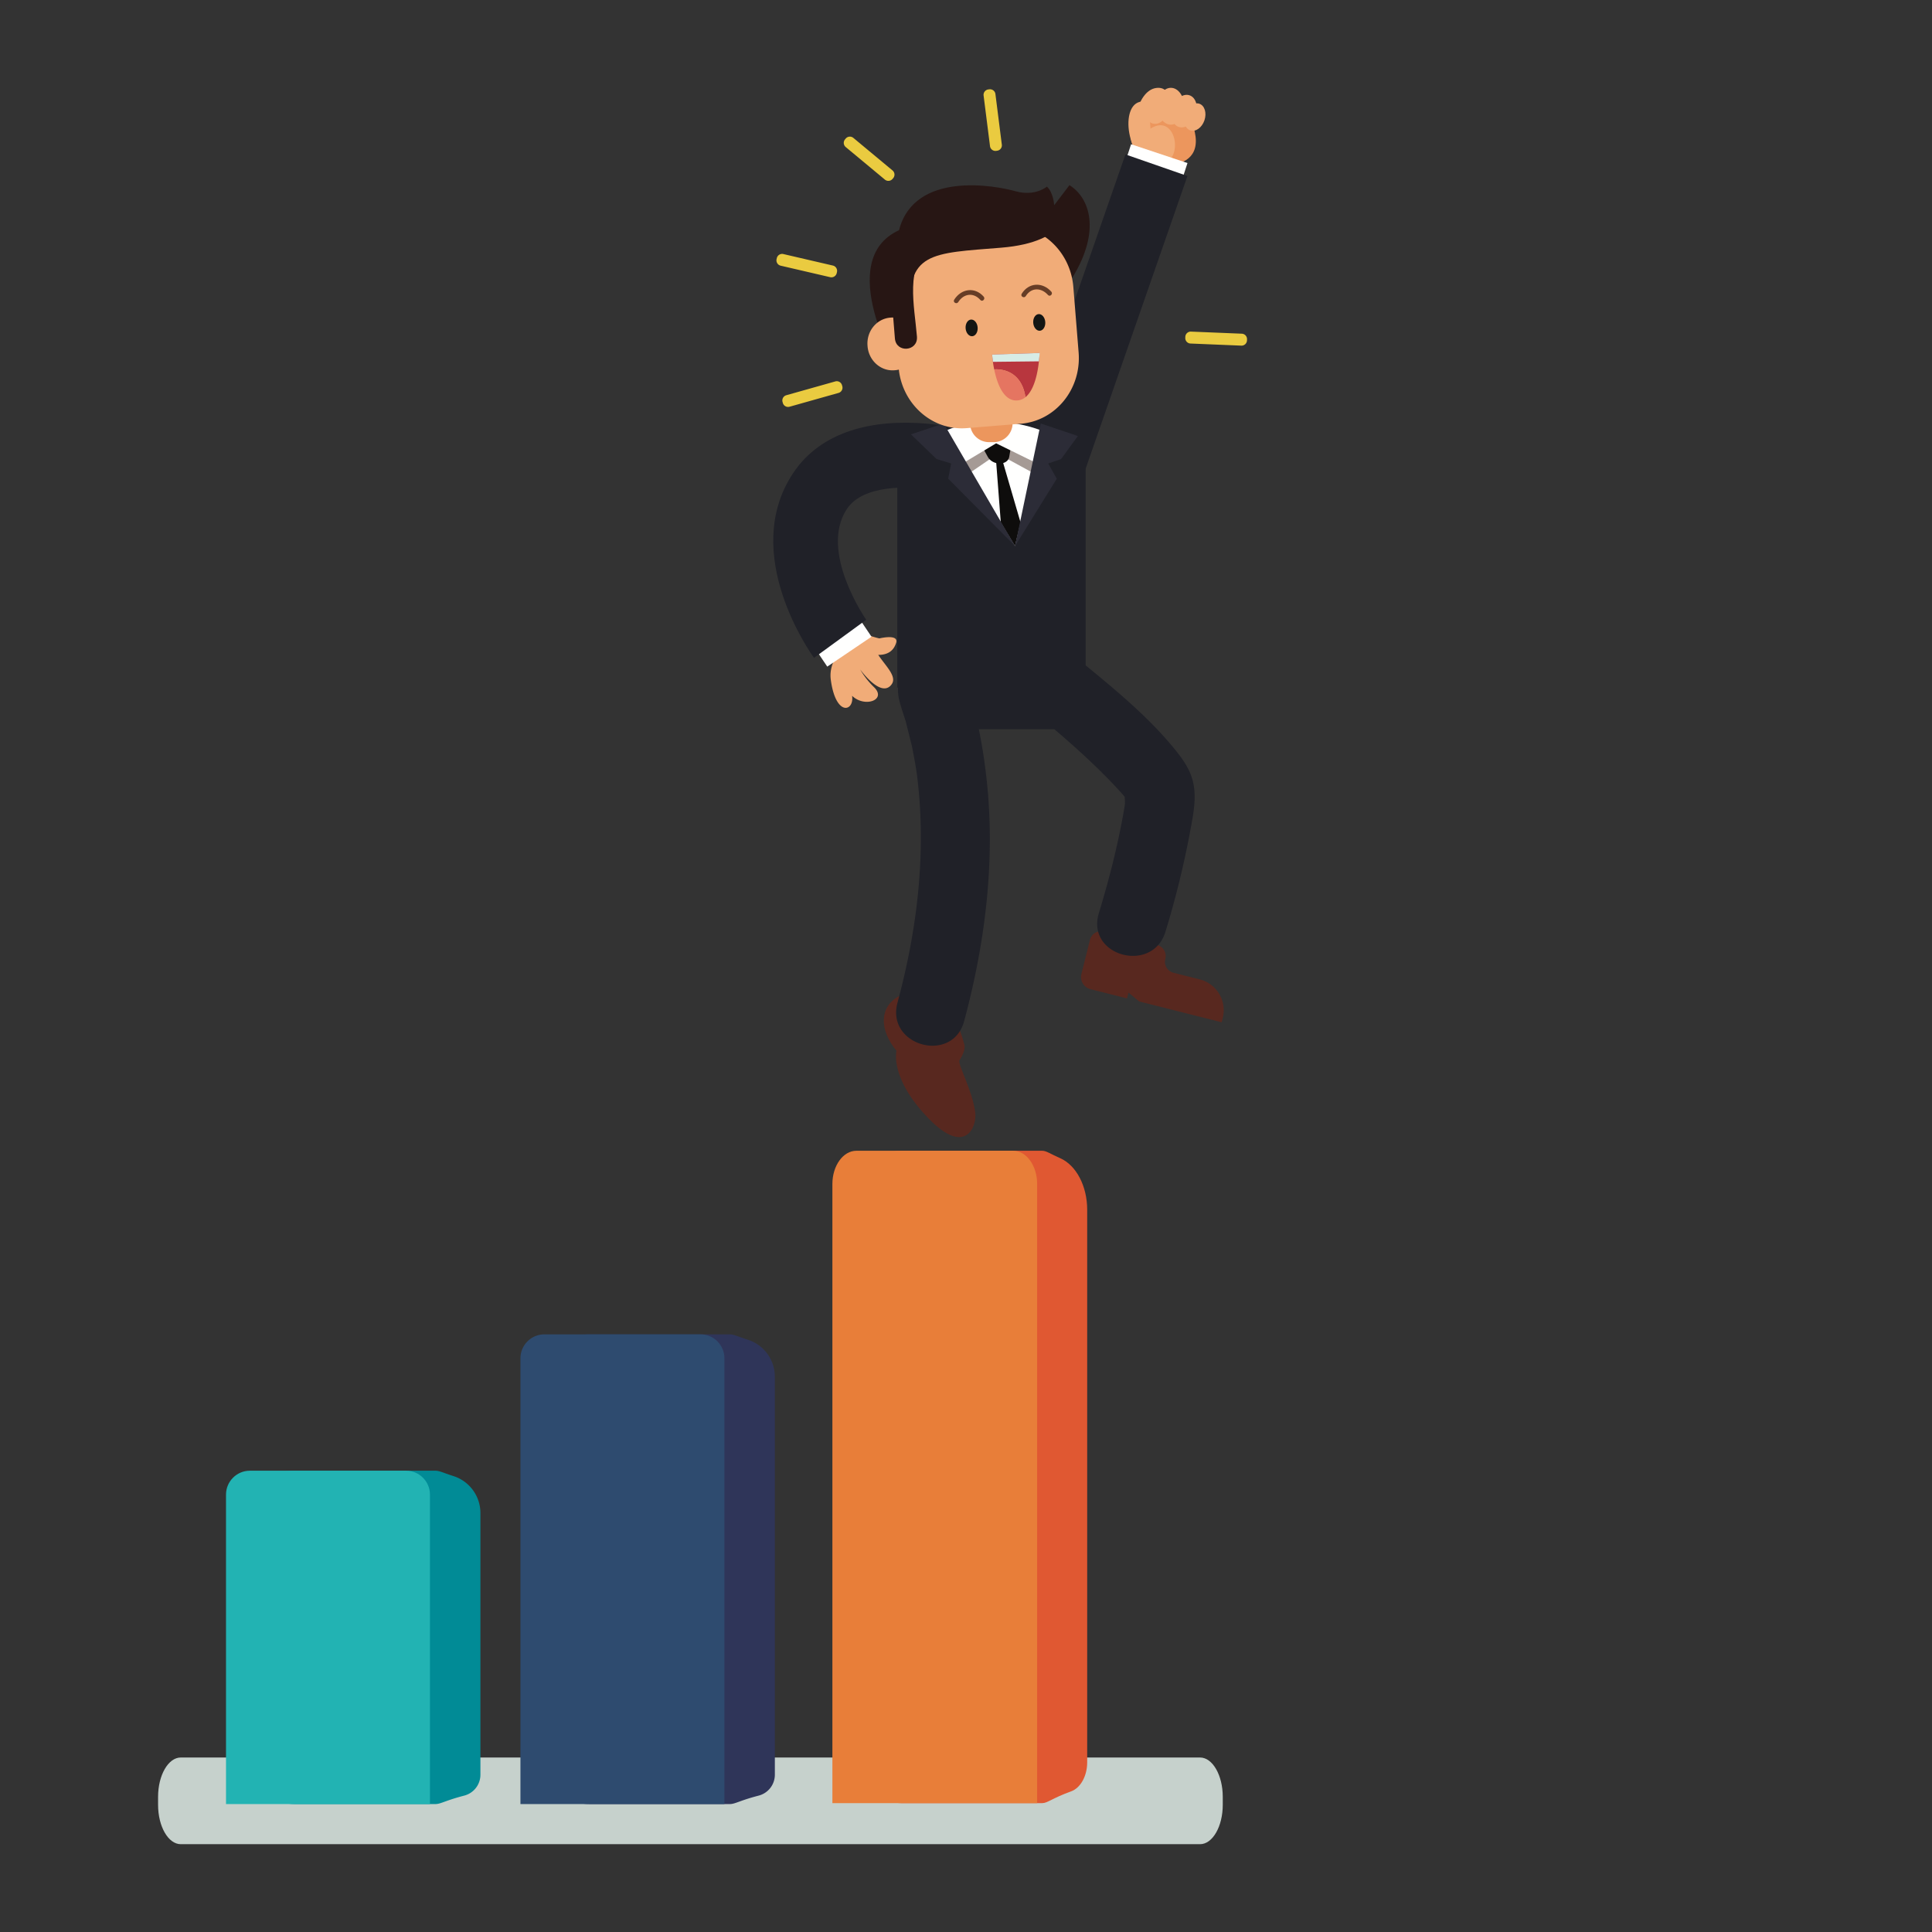 <svg xmlns="http://www.w3.org/2000/svg" width="110" height="110" fill="none" fill-rule="evenodd"><rect width="100%" height="100%" fill="#333333" stroke="none"/><path fill="#c6d1cc" d="M68.329 105H10.291C9.581 105 9 103.992 9 102.76v-.455c0-1.232.581-2.24 1.291-2.24h58.037c.71 0 1.291 1.008 1.291 2.24v.455c0 1.232-.581 2.24-1.291 2.24"/><path fill="#2f3559" d="M41.553 102.715h-8.022a2.914 2.914 0 0 1-2.901-2.908V78.881a2.913 2.913 0 0 1 2.901-2.908h8.022c.237 0 .447.121 1.026.305a2.21 2.21 0 0 1 1.538 2.111v22.653a1.23 1.23 0 0 1-.919 1.192c-1.077.278-1.338.482-1.645.482"/><path fill="#2e4b6f" d="M41.245 102.715H29.632V77.332c0-.748.611-1.36 1.357-1.36h8.9c.746 0 1.357.612 1.357 1.36v25.382"/><path fill="#58281f" d="m69.557 58.203.061-.242a1.81 1.81 0 0 0-1.313-2.2l-1.491-.376a.645.645 0 0 1-.467-.783l.003-.013a.645.645 0 0 0-.467-.783l-3.041-.767a.645.645 0 0 0-.782.468l-.489 1.946a.713.713 0 0 0 .517.866l2.08.525.083-.33.61.505 4.697 1.185"/><path fill="#f1ac78" d="M49.191 36.173c.211-.048.511.098.879.175 0 0 1.113-.273.953.249-.166.544-.59.694-1.019.689.413.627 1.08 1.224.767 1.669-.594.849-1.798-.841-1.798-.841a4.6 4.6 0 0 0 .781 1.002c.762.729-.519 1.2-1.24.499.137.889-.926 1.217-1.212-.912-.109-.816.344-1.467.758-1.931.281-.316.757-.594 1.13-.599"/><path fill="#ec965d" d="M68.028 7.522c.315 1.456-.692 1.888-1.749 1.888s-1.914-.789-1.914-1.763.857-1.763 1.914-1.763 1.543.687 1.749 1.638"/><g fill="#f1ac78"><path d="M67.421 6.049c0 .579-.339 1.049-.758 1.049s-.758-.47-.758-1.049S66.245 5 66.664 5s.758.47.758 1.049"/><path d="M65.13 8.534c-.937-.783-.468-3.374.703-3.526s.836 1.946 0 2.039c-.703.078-.547-.939-.547-.939"/><path d="M64.879 5.803c-1.188.322-.615 3.641 1.013 3.606s1.126-3.056-.388-2.087c0 0-.049-1.676-.625-1.52m3.192.748c-.17.497-.599.8-.958.677s-.512-.626-.342-1.123.599-.8.958-.677.512.626.342 1.123"/><path d="M68.575 6.853c-.143.419-.505.674-.808.57s-.432-.528-.288-.947.505-.674.808-.57.431.528.288.947"/></g><path fill="#fffffe" d="m67.14 10.724-3.211-1.07.47-1.441 3.211 1.07zM48.774 34.995l-2.519 1.703.846 1.257 2.519-1.703z"/><path fill="#202128" d="M46.347 37.454c-.175-.24-4.244-5.928-1.186-10.522 3.172-4.764 11.763-2.83 16.489.327l-1.947 2.067c-5.303-.617-4.594-1.221-6.9-1.492-1.066-.125-3.647-.265-4.583 1.142-1.608 2.415 1.072 6.273 1.1 6.311z"/><path stroke="#202128" stroke-width="3.739" d="m59.751 26.92 6.092-17.514"/><path fill="#58281f" d="M51.043 59.825s-.417 1.563 1.859 3.89c2.061 2.107 2.734.446 2.623-.389-.165-1.235-.952-2.631-.906-2.943 0 0 .377-.538.288-.897-.741-2.969-2.684-3.31-3.689-2.788-1.169.607-1.165 1.938-.176 3.127"/><g fill="#202128"><path d="M51.168 39.897c-.015-.035-.018-.043 0 0"/><path d="M68.004 45.002c-.08-.905-.48-1.544-1.032-2.235-1.583-1.984-3.655-3.65-5.615-5.257a2.24 2.24 0 0 0-1.641-.715h-6.281a2.25 2.25 0 0 0-2.214 1.867c-.138.425-.119.901.022 1.363l.028.089.086.225-.19-.441.121.305.283.877.348 1.396.186.971.086.54.013.088.019.162c.527 4.318.003 8.674-1.124 12.855-.663 2.458 3.134 3.5 3.795 1.048 1.215-4.506 1.798-9.248 1.264-13.903a30 30 0 0 0-.428-2.719h4.299c1.288 1.097 2.545 2.241 3.684 3.481q.154.17.302.344l.019.022c.01.136.023.314.012.427l-.005.053-.026.155q-.052.315-.112.628c-.337 1.809-.805 3.607-1.34 5.367-.741 2.439 3.058 3.474 3.795 1.048a52 52 0 0 0 1.38-5.582c.147-.79.335-1.649.264-2.458"/><path d="M56.475 23.873c-6.15 0-5.387 3.117-5.387 3.117v12.15c2.636 1.351 8.851 1.561 10.724-.939V26.063s.813-2.191-5.337-2.191"/></g><path fill="#fffffe" d="m53.835 24.522 3.958 6.568 1.537-6.568z"/><path fill="#a59a95" d="m59.453 25.247-.032-.012c-1.845-.679-3.848-.679-5.441.001l-.025.011 1.088 1.795 1.769-1.211 2.22 1.211z"/><g fill="#0e0d0c"><path d="m58.106 29.746-.315 1.344-.81-1.345-.4-5.224z"/><path d="M56.915 26.39h.01c.278 0 .495-.15.534-.369l.151-.869c.057-.33-.306-.661-.725-.661h-.636c-.419 0-.66.331-.479.661l.475.869c.12.219.393.369.671.369"/></g><path fill="#fffffe" d="m59.331 24.522-.031-.012c-1.846-.679-3.848-.679-5.441.001l-.026.011 1.088 1.795 1.794-1.077 2.195 1.077.42-1.795"/><path fill="#2c2c37" d="m57.792 31.091 1.463-6.98 2.115.714-.954 1.312-.737.251.491.866zm0 0-4.061-6.98-1.867.618 1.46 1.407.831.251-.169.866 3.806 3.837"/><path fill="#271614" d="M51.181 21.134s-3.745-6.311.005-8.027c.883-3.398 5.497-2.54 6.624-2.221s1.796-.261 1.796-.261c.377.342.414 1.059.414 1.059l.871-1.142c1.155.725 1.798 2.59.177 5.247z"/><path fill="#ec965d" d="M57.653 24.096a1.08 1.08 0 0 1-1.076 1.078h-.269a1.08 1.08 0 0 1-1.076-1.078v-1.829c0-.595.482-1.078 1.076-1.078h.269c.594 0 1.076.483 1.076 1.078z"/><path fill="#f1ac78" d="m57.211 12.86-3.06.248c-1.986.161-3.46 1.979-3.292 4.061l.072.896-.016.017a1.3 1.3 0 0 0-.19 0l-.036.003c-.782.063-1.362.779-1.296 1.599l.002.03c.066.819.753 1.431 1.535 1.368l.037-.003q.098-.009.192-.031l.018.014c.236 1.998 1.938 3.471 3.868 3.314l3.075-.25c1.986-.161 3.46-1.979 3.292-4.06l-.301-3.729c-.168-2.082-1.915-3.638-3.901-3.477"/><path fill="#271614" d="M52.207 19.166c-.143-1.773-.693-3.975.769-5.307.74-.675 1.613-.742 2.54-.818l2.264-.184c.816-.051.715-1.354-.106-1.315l-2.478.201c-1.179.096-2.248.35-3.146 1.219-.999.967-1.419 2.34-1.305 3.746l.207 2.56c.069.848 1.323.746 1.255-.102"/><path fill="#131513" d="M55.663 18.641c.021.262-.115.486-.304.502s-.36-.185-.381-.446.115-.486.304-.502.36.184.381.446m3.85-.312c.021.262-.115.486-.304.502s-.36-.184-.381-.446.115-.486.304-.502.36.184.381.446"/><path fill="#663d26" d="M59.857 16.606c-.501-.56-1.283-.529-1.686.119-.091.147.14.281.231.135.315-.507.883-.494 1.266-.065.115.129.304-.061.189-.189m-5.3.594c.31-.489.867-.568 1.262-.12.114.13.302-.06.189-.189-.509-.579-1.283-.455-1.681.174-.092.146.139.28.231.135"/><path fill="#271614" d="M60.744 11.789s.219 1.992-3.748 2.314-5.438.226-5.144 3.867c0 0-1.219-5.281 2.204-6.06s4.802.817 6.688-.121"/><path fill="#b8363e" d="m59.184 20.096-2.698.092a7 7 0 0 0 .12.845s1.51-.187 1.78 1.58c.761-.614.799-2.517.799-2.517"/><path fill="#e57561" d="M56.606 21.033c.158.773.514 1.794 1.286 1.768a.82.82 0 0 0 .494-.188c-.27-1.768-1.78-1.58-1.78-1.58"/><path fill="#d7ece6" d="m56.531 20.602 2.619-.029.049-.477-2.713.092z"/><path fill="#e05832" d="M59.339 102.663h-8.013c-1.593 0-2.897-1.818-2.897-4.039V69.559c0-2.222 1.304-4.039 2.897-4.039h8.013c.236 0 .446.168 1.025.423.916.404 1.536 1.593 1.536 2.933v31.463c0 .779-.378 1.46-.918 1.655-1.075.387-1.337.669-1.643.669"/><path fill="#e87e39" d="M59.051 102.663H47.393V67.409c0-1.039.613-1.889 1.362-1.889h8.934c.749 0 1.362.85 1.362 1.889z"/><path fill="#018b96" d="M24.789 102.715h-8.022a2.914 2.914 0 0 1-2.901-2.908V86.645c0-1.6 1.305-2.909 2.901-2.909h8.022c.237 0 .447.121 1.026.305a2.21 2.21 0 0 1 1.538 2.112v14.889a1.23 1.23 0 0 1-.919 1.192c-1.076.278-1.338.482-1.645.482"/><path fill="#22b3b3" d="M24.481 102.715H12.868V85.096c0-.748.61-1.36 1.356-1.36h8.9c.746 0 1.356.612 1.356 1.36v17.618"/><path fill="#eacb40" d="m47.653 15.49-.014.061a.31.31 0 0 1-.369.231l-2.825-.656a.31.31 0 0 1-.23-.37l.014-.061a.31.31 0 0 1 .369-.231l2.825.656a.31.31 0 0 1 .23.37m.287 6.44.017.06a.31.31 0 0 1-.213.381l-2.792.787a.31.31 0 0 1-.38-.214l-.017-.06a.31.31 0 0 1 .213-.381l2.792-.787a.31.31 0 0 1 .38.214m2.917-11.791-.04.048a.31.31 0 0 1-.433.041l-2.233-1.856a.31.31 0 0 1-.04-.434l.04-.048a.31.31 0 0 1 .433-.041l2.233 1.856a.31.31 0 0 1 .041.434m5.915-1.557-.062.008a.31.31 0 0 1-.344-.267l-.365-2.885a.31.31 0 0 1 .267-.345l.062-.008a.31.31 0 0 1 .344.267l.365 2.885a.31.31 0 0 1-.267.345m10.714 10.593-.002.063a.31.31 0 0 0 .295.321l2.898.12a.31.31 0 0 0 .32-.296L71 19.32a.31.31 0 0 0-.295-.321l-2.898-.119a.31.31 0 0 0-.32.296"/></svg>